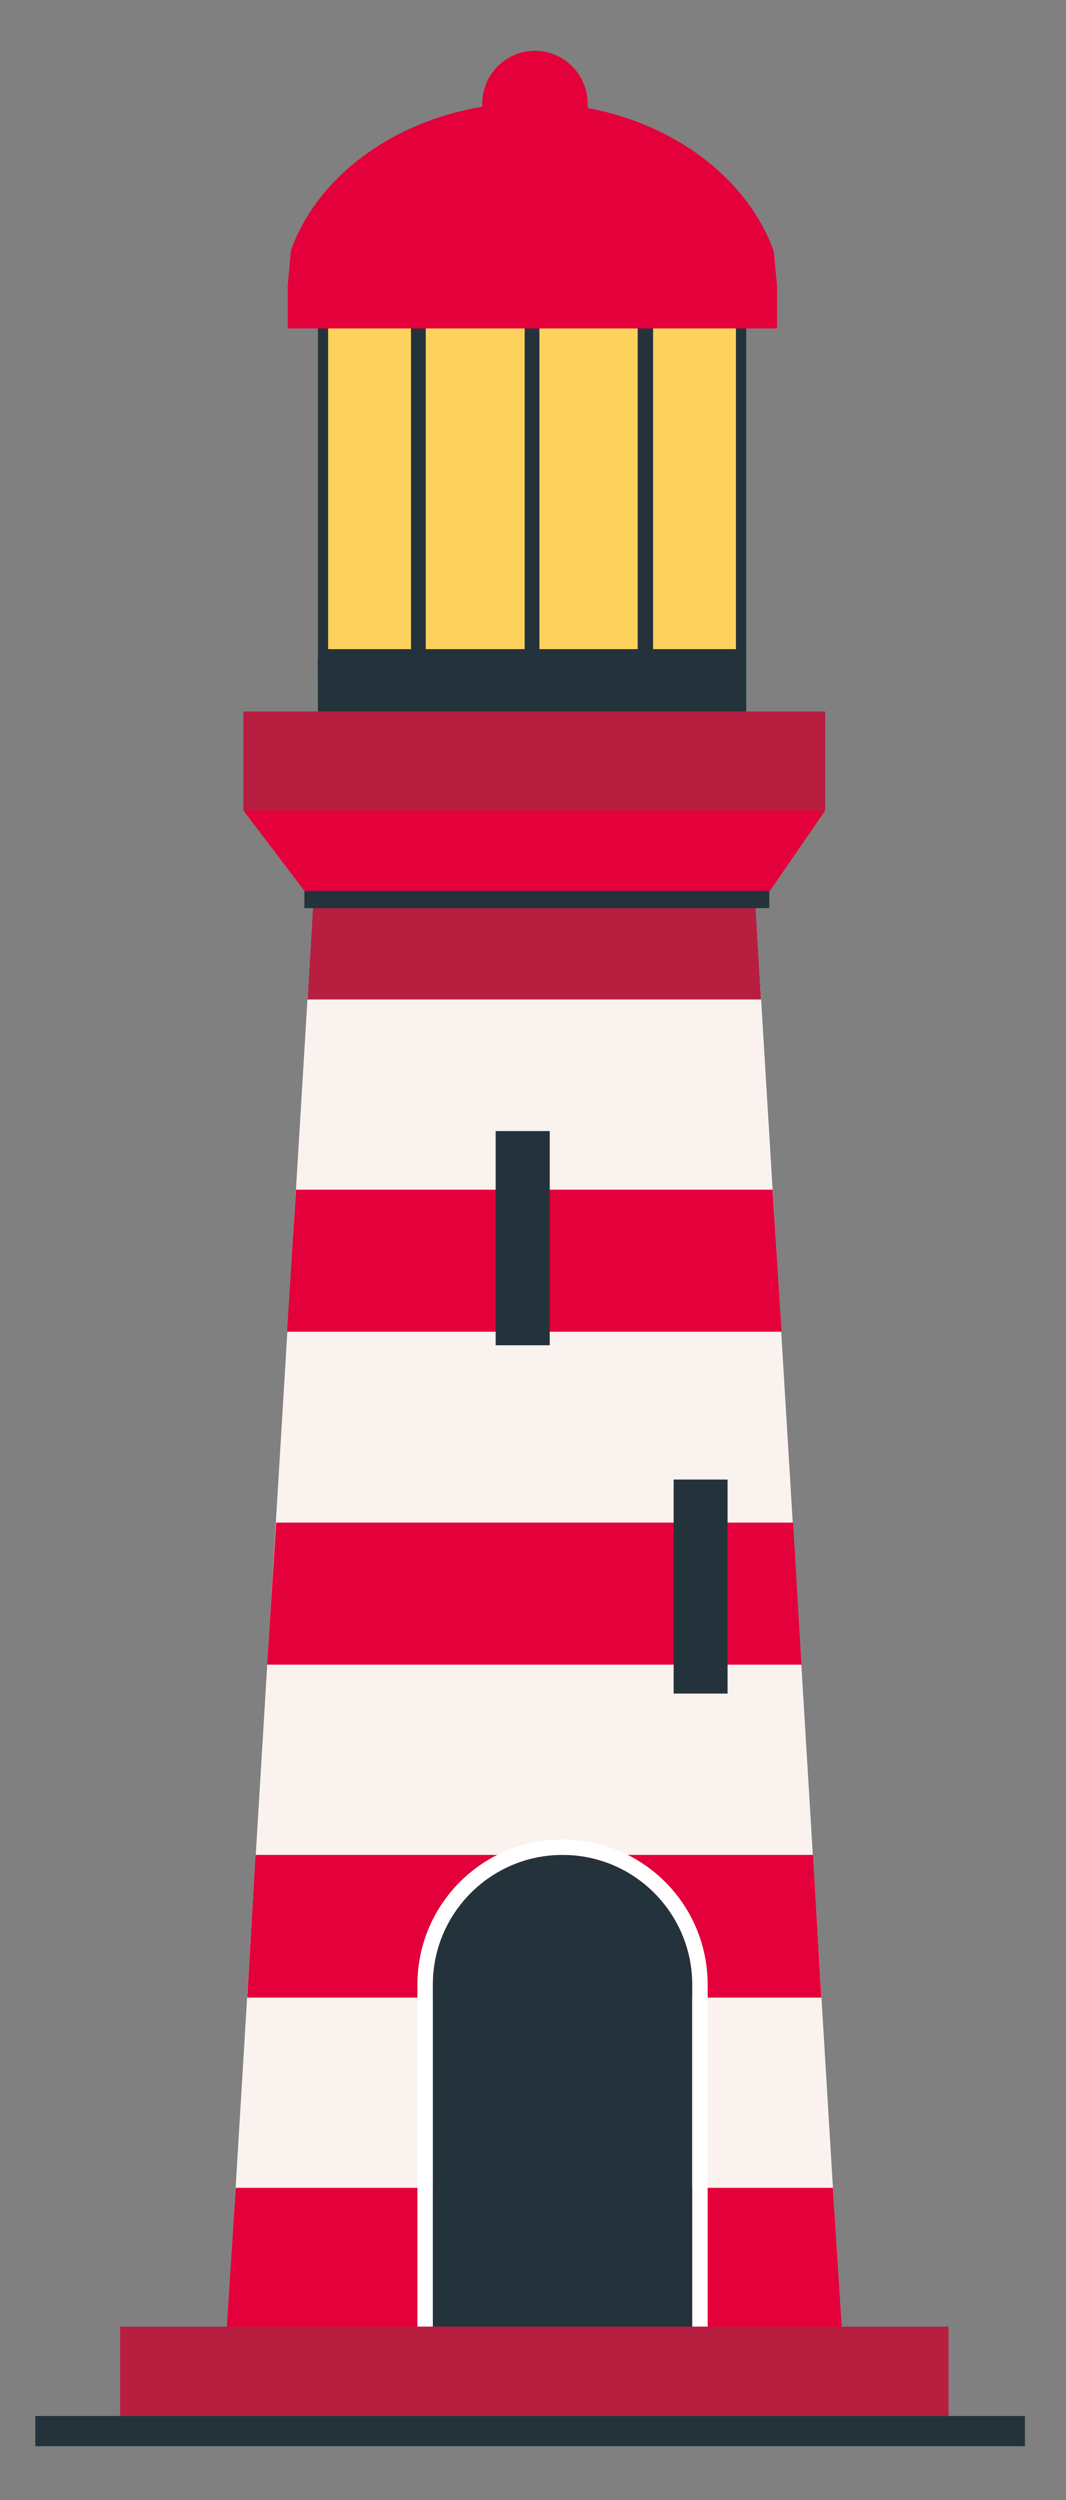 <?xml version="1.0" encoding="utf-8"?>
<!-- Generator: Adobe Illustrator 24.2.1, SVG Export Plug-In . SVG Version: 6.00 Build 0)  -->
<svg version="1.1" id="Ebene_1" xmlns="http://www.w3.org/2000/svg" xmlns:xlink="http://www.w3.org/1999/xlink" x="0px" y="0px"
	 viewBox="0 0 166 389" style="enable-background:new 0 0 166 389;" xml:space="preserve">
<rect x="0" y="0" width="166" height="389" fill="#808080" stroke="none"/>
<style type="text/css">
	.st0{fill:#E4003A;}
	.st1{fill:#B71E3F;}
	.st2{fill:#F9F2EF;}
	.st3{fill:#355272;}
	.st4{fill:#24333B;}
	.st5{fill:#FDD25C;}
	.st6{fill:#272727;}
	.st7{fill:#ACB3B8;}
	.st8{fill:#BBBFC2;}
	.st9{fill:#FFFFFF;}
</style>
<g id="Ebene_1_1_">
	<polyline class="st0" points="119.9,138.6 47.4,138.6 37.9,126.1 128.5,126.1 119.9,138.6 	"/>
	<polygon class="st1" points="128.5,126.1 37.9,126.1 37.9,110.7 128.5,110.7 	"/>
	<polyline class="st2" points="131.1,363.4 35.3,363.4 48.9,138.6 117.5,138.6 131.1,363.4 	"/>
	<polyline class="st3" points="118.5,155.5 117.5,138.6 48.9,138.6 47.9,155.5 118.5,155.5 	"/>
	<polyline class="st0" points="44.7,207.2 121.7,207.2 120.3,185.1 46.1,185.1 44.7,207.2 	"/>
	<polyline class="st0" points="41.6,259 124.8,259 123.5,236.9 43,236.9 41.6,259 	"/>
	<polyline class="st0" points="38.5,310.8 127.9,310.8 126.6,288.6 39.8,288.6 38.5,310.8 	"/>
	<polyline class="st0" points="35.3,362.5 131.1,362.5 129.7,340.4 36.7,340.4 35.3,362.5 	"/>
	<polygon class="st4" points="116.2,110.7 49.5,110.7 49.5,94.5 116.2,94.5 	"/>
	<polygon class="st5" points="116.2,102.6 49.5,102.6 49.5,38.7 116.2,38.7 	"/>
	<path class="st4" d="M114.6,101h-12.9V40.3h12.9V101L114.6,101z M51.1,40.3H64V101H51.1V40.3L51.1,40.3z M81.7,101H66.3V40.3h15.4
		L81.7,101L81.7,101z M84,40.3h15.3V101H84V40.3L84,40.3z M49.5,38.7v66.8h66.7V38.7H49.5L49.5,38.7z"/>
	<polygon class="st4" points="113.3,263.5 104.9,263.5 104.9,230.2 113.3,230.2 	"/>
	<polyline class="st6" points="85.6,209.3 77.2,209.3 77.2,176 85.6,176 85.6,209.3 	"/>
	<path class="st0" d="M120.5,39.1c-4-11.1-15.1-19.7-29-22.3c0-0.2,0-0.4,0-0.7c0-4.5-3.7-8.2-8.2-8.2s-8.2,3.7-8.2,8.2
		c0,0.2,0,0.4,0,0.5C60.8,19,49.3,27.7,45.3,39l-0.5,5.5v6.6H121v-6.6L120.5,39.1z"/>
	<path class="st7" d="M67.4,363.4H35.3l0.1-0.8h32.1C67.4,362.8,67.4,363.1,67.4,363.4"/>
	<polyline class="st8" points="119.1,165.2 118.5,155.5 118.5,155.5 119.1,165.2 119.1,165.2 	"/>
	<polyline class="st1" points="118.5,155.5 118.5,155.5 47.9,155.5 48.9,138.6 117.5,138.6 118.5,155.5 	"/>
	<polyline class="st4" points="85.6,209.3 77.2,209.3 77.2,207.2 77.2,185.1 77.2,176 85.6,176 85.6,185.1 85.6,207.2 85.6,209.3 	
		"/>
	<path class="st4" d="M107.8,363.4H67.4v-54.6c0-11.2,9.1-20.2,20.2-20.2c11.2,0,20.2,9.1,20.2,20.2V363.4L107.8,363.4z"/>
	<path class="st9" d="M67.4,362v-53.2c0-11.2,9.1-20.2,20.2-20.2c11.2,0,20.2,9.1,20.2,20.2V362h2.4v-53.2
		c0-12.5-10.1-22.6-22.6-22.6S65,296.3,65,308.8V362H67.4L67.4,362z"/>
	<polygon class="st4" points="119.8,141.3 47.4,141.3 47.4,138.6 119.8,138.6 	"/>
	<polygon class="st1" points="147.7,362 18.7,362 18.7,375.9 147.7,375.9 	"/>
	<polygon class="st4" points="159.6,380.6 5.5,380.6 5.5,375.9 159.6,375.9 	"/>
</g>
</svg>
